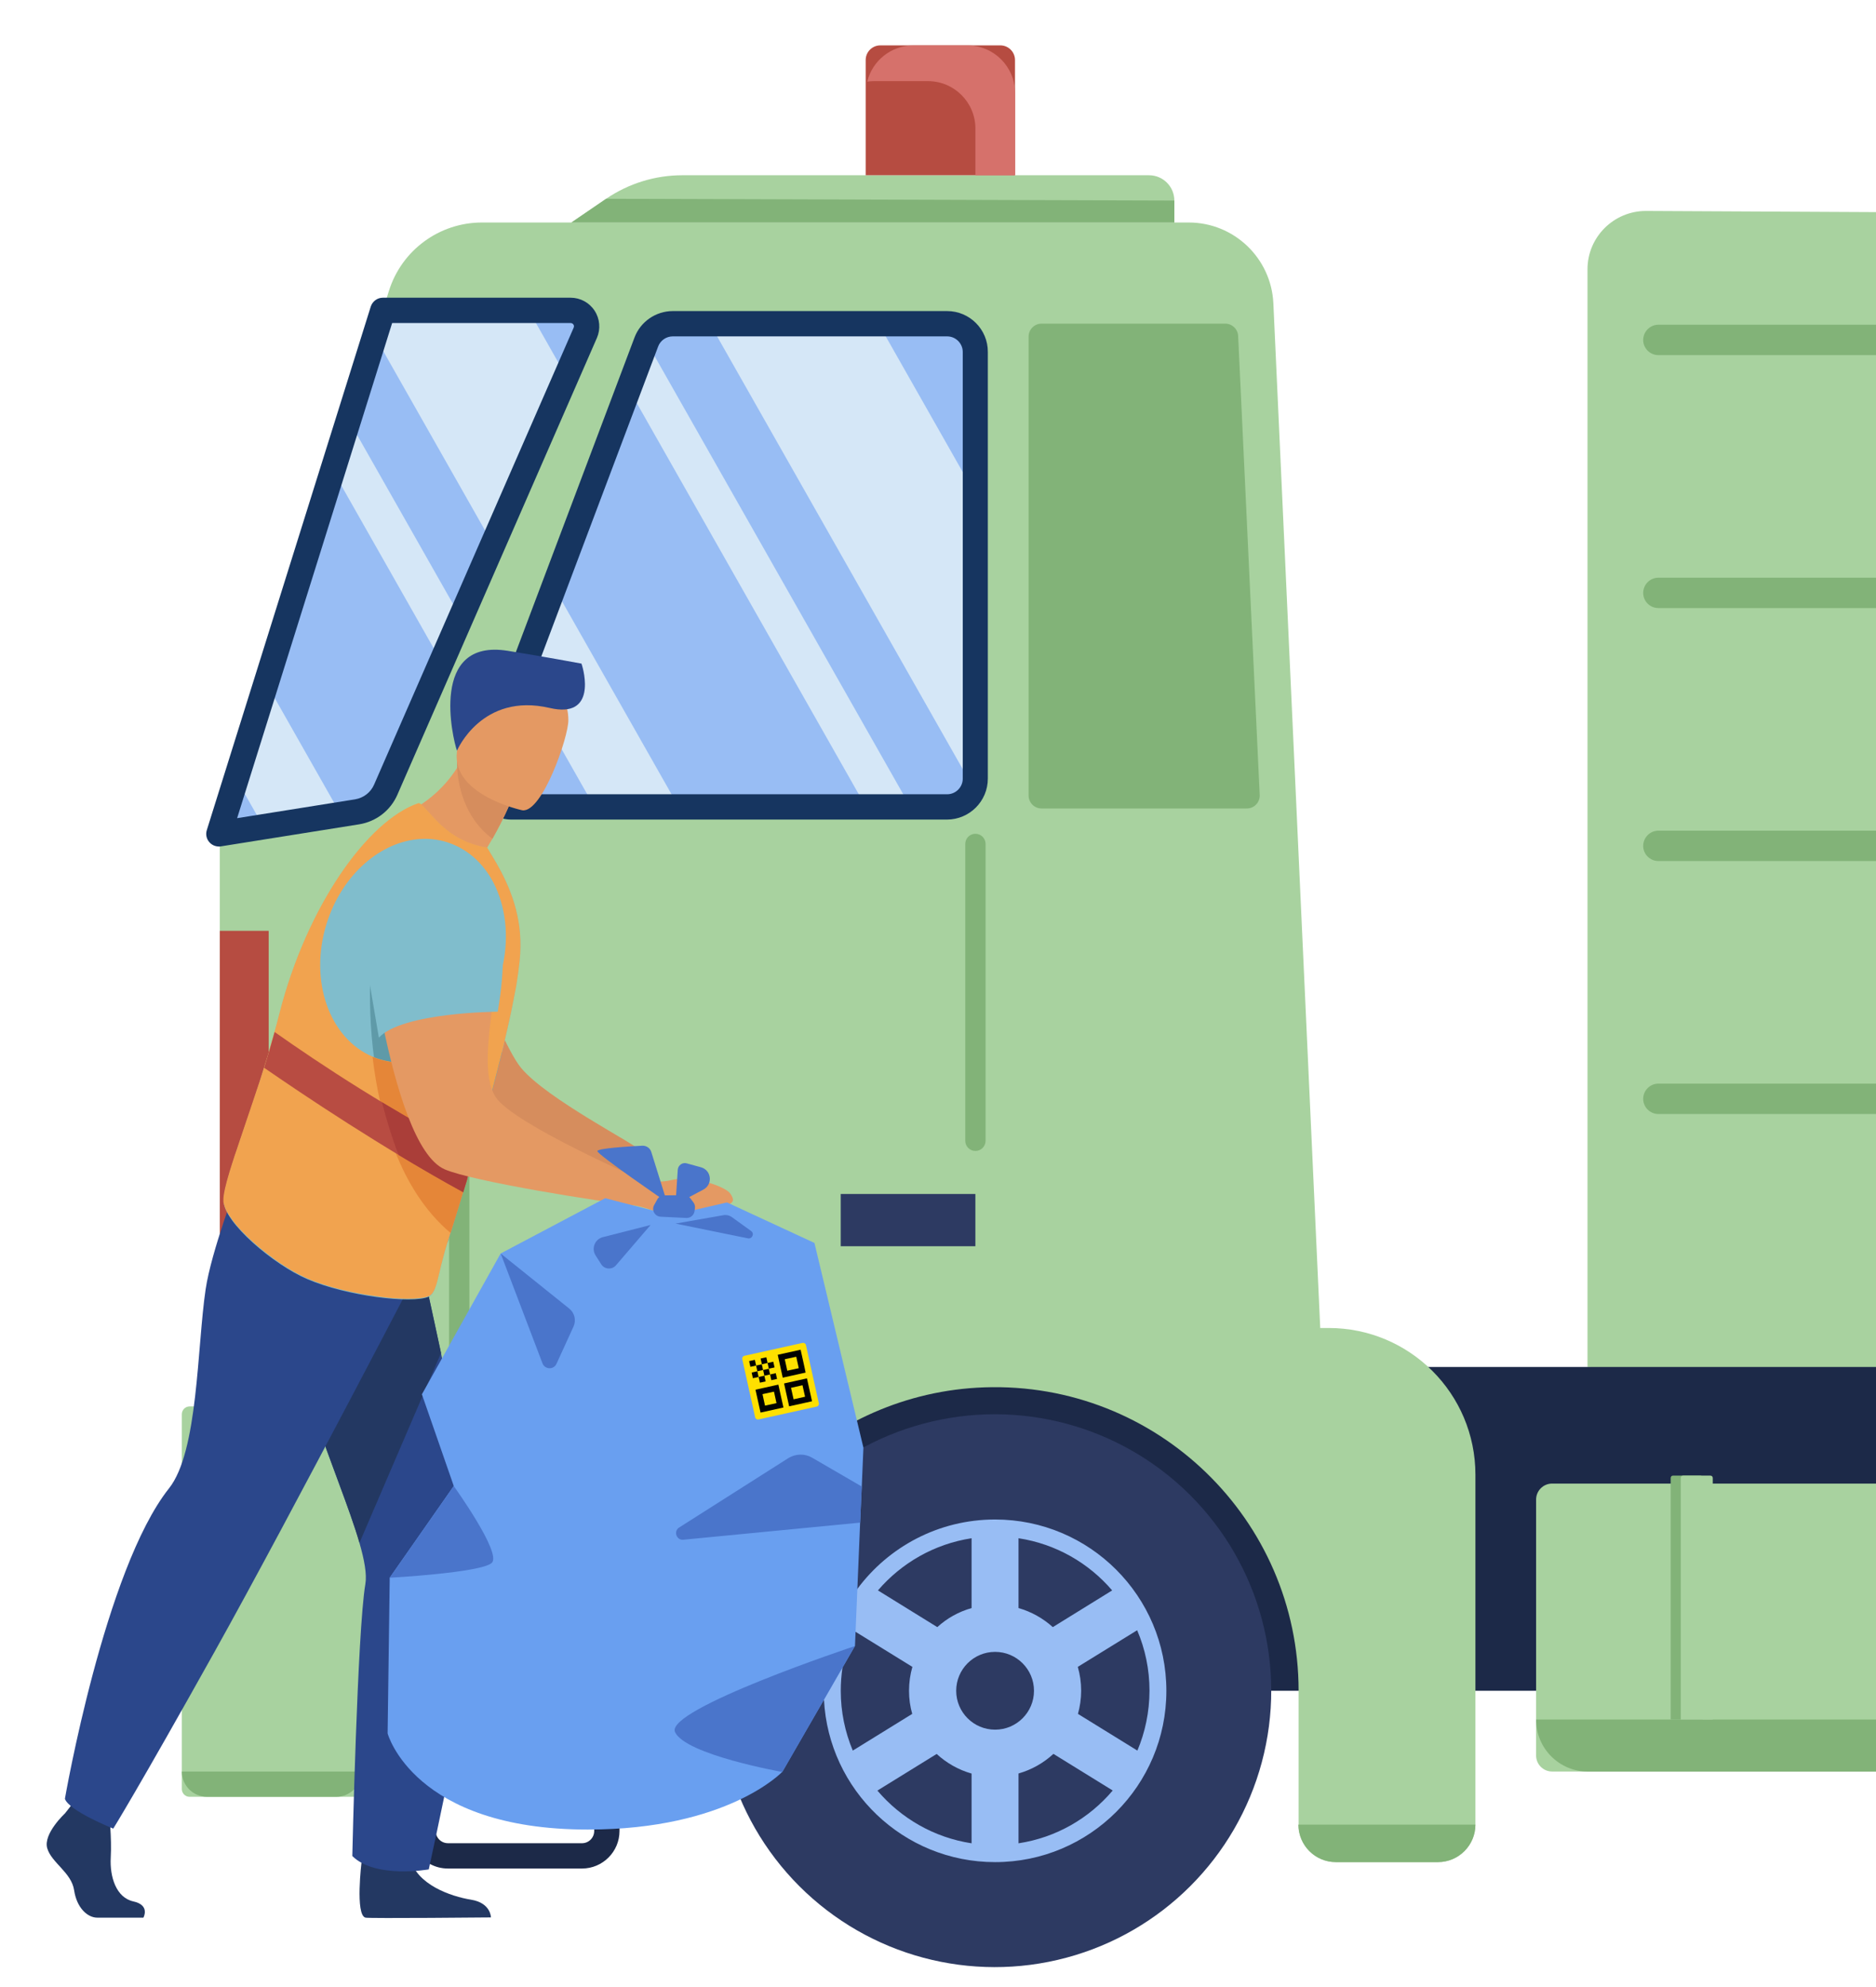<?xml version="1.0" encoding="utf-8"?>
<!-- Generator: Adobe Illustrator 23.0.0, SVG Export Plug-In . SVG Version: 6.00 Build 0)  -->
<svg version="1.1" id="Слой_1" xmlns="http://www.w3.org/2000/svg" xmlns:xlink="http://www.w3.org/1999/xlink" x="0px" y="0px"
	 viewBox="0 0 2402 2543.9" style="enable-background:new 0 0 2402 2543.9;" xml:space="preserve">
<style type="text/css">
	.st0{fill:#1C2948;}
	.st1{fill:#A8D29F;}
	.st2{fill:#2D3A62;}
	.st3{fill:#98BDF4;}
	.st4{fill:#82B378;}
	.st5{clip-path:url(#SVGID_2_);}
	.st6{fill:#D5E7F7;}
	.st7{fill:#163560;}
	.st8{clip-path:url(#SVGID_4_);}
	.st9{fill:#B64C41;}
	.st10{fill:#D6716B;}
	.st11{fill:#F1A34F;}
	.st12{fill:#D68D5D;}
	.st13{fill:#233862;}
	.st14{fill:#2B478B;}
	.st15{fill:#E49963;}
	.st16{fill:#80BDCC;}
	.st17{fill:#5F9AA8;}
	.st18{fill:#E58638;}
	.st19{fill:#B84C42;}
	.st20{fill:#AA3E39;}
	.st21{fill:#699FF0;}
	.st22{fill:#4A75CB;}
	.st23{fill:#FFE000;}
</style>
<g>
	<g>
		<path class="st0" d="M525.4,2171.2v173.3c0,18.2,10.2,34.1,25.2,42.2c6.8,3.7,14.6,5.8,22.9,5.8h171.7c26.5,0,48-21.6,48-48
			v-173.3H525.4z M760.8,2344.5c0,8.6-7,15.6-15.6,15.6H573.5c-6.9,0-12.8-4.5-14.9-10.8c-0.5-1.5-0.8-3.2-0.8-4.9v-140.9h203
			V2344.5z"/>
		<path class="st1" d="M2107.9,270.1l294.2,1.5v1499.5l-369.5-20.8V345C2032.5,303.5,2066.3,269.9,2107.9,270.1z"/>
		<rect x="701.4" y="1750.3" class="st0" width="1700.6" height="414.6"/>
		<g>
			
				<ellipse transform="matrix(0.707 -0.707 0.707 0.707 -1157.65 1535.004)" class="st2" cx="1274.1" cy="2164.9" rx="354" ry="354"/>
			<path class="st3" d="M1274.1,1945.6c-72.3,0-136.4,35-176.4,88.9c-18.5,24.9-31.8,53.9-38.3,85.3c-3.1,14.6-4.7,29.7-4.7,45.1
				c0,3.8,0.1,7.5,0.3,11.3v0c5.9,115.9,101.7,208.1,219.1,208.1c121.1,0,219.3-98.2,219.3-219.3
				C1493.4,2043.8,1395.2,1945.6,1274.1,1945.6z M1304.1,1969.6c47.8,7.3,89.9,31.7,119.9,66.8l-76,47
				c-12.4-11.2-27.4-19.7-43.9-24.4V1969.6z M1244,1969.6v89.4c-16.6,4.7-31.5,13.1-43.9,24.4l-76-47
				C1154.2,2001.3,1196.3,1976.9,1244,1969.6z M1091.9,2241.5c-9.9-23.6-15.4-49.4-15.4-76.6c0-10.1,0.8-20.1,2.2-29.8
				c0,0,0-0.1,0-0.1v0c1.2-8.1,3-16,5.1-23.7c2.3-8.2,5.1-16.2,8.4-23.9l3.1,1.9l72.9,45c-2.8,9.7-4.3,20-4.3,30.6
				c0,10.3,1.4,20.2,4.1,29.6L1091.9,2241.5z M1244,2360.2c-48.1-7.3-90.5-32.1-120.6-67.5l75.9-46.9c12.6,11.6,27.8,20.3,44.7,25.1
				V2360.2z M1224.3,2164.9c0-27.5,22.3-49.8,49.8-49.8c27.5,0,49.8,22.3,49.8,49.8c0,27.5-22.3,49.8-49.8,49.8
				C1246.6,2214.7,1224.3,2192.4,1224.3,2164.9z M1304.1,2360.2v-89.4c16.9-4.8,32.1-13.5,44.7-25.1l75.9,46.9
				C1394.6,2328.2,1352.3,2352.9,1304.1,2360.2z M1456.3,2241.5l-76.1-47c2.6-9.4,4.1-19.3,4.1-29.6c0-10.6-1.5-20.9-4.3-30.6
				l76-46.9c10.2,23.8,15.8,50,15.8,77.5C1471.7,2192.1,1466.2,2218,1456.3,2241.5z"/>
		</g>
		<path class="st1" d="M617.1,284.9H1522c58,0,105.7,45.6,108.4,103.5l60,1312h10.8c103.8,0,187.9,84.1,187.9,187.9v448
			c0,26.5-21.5,48-48,48h-130.4c-26.5,0-48-21.5-48-48l0-171.4c0-219.2-181.5-396.1-402.4-388.5c-200.1,6.9-363.5,166.8-374.4,366.7
			c-1.3,24.4-0.4,48.3,2.6,71.6H281.4V1064.5L498,372.4C514.3,320.3,562.6,284.9,617.1,284.9z"/>
		<path class="st4" d="M990.7,1810.9c-103.7,83.1-170.1,210.8-170.1,354c0,4.4,0.1,8.9,0.2,13.3H498.7v-367.3H990.7z"/>
		<path class="st3" d="M490.2,397.4h240.4c14.8,0,24.7,15.1,18.8,28.7l-255.5,585c-6.6,15.1-20.4,25.8-36.7,28.4l-176.9,28.2
			L490.2,397.4z"/>
		<path class="st3" d="M655.5,1033.1h557.2c20,0,36.2-16.2,36.2-36.2V450.6c0-20-16.2-36.2-36.2-36.2H861.4
			c-15.1,0-28.5,9.3-33.9,23.4L621.6,984.2C612.7,1007.9,630.2,1033.1,655.5,1033.1z"/>
		<path class="st4" d="M1596.4,1035.2h-262.8c-9.1,0-16.6-7.4-16.6-16.6V431c0-9.1,7.4-16.6,16.6-16.6h235.2c8.8,0,16.1,7,16.5,15.8
			l27.6,587.6C1613.4,1027.3,1605.9,1035.2,1596.4,1035.2z"/>
		<g>
			<defs>
				<path id="SVGID_1_" d="M655.5,1033.1h557.2c20,0,36.2-16.2,36.2-36.2V450.6c0-20-16.2-36.2-36.2-36.2H861.4
					c-15.1,0-28.5,9.3-33.9,23.4L621.6,984.2C612.7,1007.9,630.2,1033.1,655.5,1033.1z"/>
			</defs>
			<clipPath id="SVGID_2_">
				<use xlink:href="#SVGID_1_"  style="overflow:visible;"/>
			</clipPath>
			<g class="st5">
				<polygon class="st6" points="1615.2,1658.8 1831.1,1658.8 880.2,-16.6 664.3,-16.6 				"/>
				<polygon class="st6" points="1481.2,1689.4 1538.1,1689.4 587.3,14 530.3,14 				"/>
				<polygon class="st6" points="1098.8,1628.2 1206.7,1628.2 255.9,-47.1 147.9,-47.1 				"/>
			</g>
		</g>
		<path class="st7" d="M1212.7,398.3H861.4c-21.7,0-41.4,13.6-49,33.9L660.5,835l-10.8,28.7l-18.7,49.6l-18.9,50.1l-5.3,14l-0.5,1.2
			c-3.5,9.2-4.2,19.1-2.4,28.6v0c1.4,7,4.1,13.7,8.3,19.7c7.6,11,19,18.5,31.7,21.3c3.7,0.8,7.5,1.2,11.3,1.2h557.2
			c28.9,0,52.4-23.5,52.4-52.4V450.7C1265,421.8,1241.5,398.3,1212.7,398.3z M1232.7,997c0,11-9,20-20,20H655.5
			c-6.7,0-12.7-3.1-16.4-8.6c-3.8-5.5-4.6-12.2-2.3-18.4l32.7-86.8l12.4-33l11.2-29.7l149.6-396.9c2.9-7.7,10.4-12.9,18.7-12.9
			h351.3c11,0,20,9,20,20V997z"/>
		<g>
			<defs>
				<path id="SVGID_3_" d="M490.2,397.4h240.4c14.8,0,24.7,15.1,18.8,28.7l-255.5,585c-6.6,15.1-20.4,25.8-36.7,28.4l-176.9,28.2
					L490.2,397.4z"/>
			</defs>
			<clipPath id="SVGID_4_">
				<use xlink:href="#SVGID_3_"  style="overflow:visible;"/>
			</clipPath>
			<g class="st8">
				<polygon class="st6" points="1108,1537.2 1323.9,1537.2 373,-138.2 157.1,-138.2 				"/>
				<polygon class="st6" points="974,1567.8 1030.9,1567.8 80.1,-107.6 23.1,-107.6 				"/>
				<polygon class="st6" points="591.6,1506.6 699.5,1506.6 -251.3,-168.8 -359.3,-168.8 				"/>
			</g>
		</g>
		<path class="st7" d="M761.3,397.8c-6.8-10.4-18.3-16.6-30.7-16.6H490.2c-7.1,0-13.3,4.6-15.5,11.4l-209.9,670.3
			c-1.7,5.3-0.5,11.2,3.2,15.4c3.1,3.6,7.6,5.6,12.3,5.6c0.4,0,0.7,0,1.1,0c0.5,0,1-0.1,1.5-0.2l176.9-28.2
			c21.8-3.5,40.2-17.7,49-37.9l255.5-585C769.2,421.2,768.1,408.2,761.3,397.8z M454.6,1023.5l-151,24.1l198.5-634h228.5
			c1.9,0,3,1.1,3.6,1.9c0.6,0.9,1.1,2.3,0.3,4.1l-255.5,585C474.6,1014.7,465.5,1021.7,454.6,1023.5z"/>
		
			<rect x="281.4" y="1191.9" transform="matrix(-1 -4.490687e-11 4.490687e-11 -1 625.439 2850.157)" class="st9" width="62.6" height="466.4"/>
		<path class="st1" d="M242.8,2300.7h210c5.5,0,10-4.5,10-10v-479.9c0-5.5-4.5-10-10-10h-210c-5.5,0-10,4.5-10,10v479.9
			C232.8,2296.2,237.3,2300.7,242.8,2300.7z"/>
		<path class="st4" d="M462.8,2268.3c0,17.9-14.5,32.4-32.4,32.4H265.2c-17.9,0-32.4-14.5-32.4-32.4H462.8z"/>
		<path class="st4" d="M588,1777.1L588,1777.1c7.2,0,13-5.8,13-13v-704c0-7.2-5.8-13-13-13l0,0c-7.2,0-13,5.8-13,13v704
			C575.1,1771.3,580.9,1777.1,588,1777.1z"/>
		<path class="st4" d="M1248.9,1473.7L1248.9,1473.7c7.2,0,13-5.8,13-13v-380.1c0-7.2-5.8-13-13-13l0,0c-7.2,0-13,5.8-13,13v380.1
			C1235.9,1467.9,1241.7,1473.7,1248.9,1473.7z"/>
		
			<rect x="1076.5" y="1528.7" transform="matrix(-1 -4.489665e-11 4.489665e-11 -1 2325.351 3124.405)" class="st2" width="172.4" height="66.9"/>
		<path class="st1" d="M731.6,284.9h772v-28.1c0-17.9-14.5-32.4-32.4-32.4H873.6c-34.8,0-68.7,10.5-97.5,30.1L731.6,284.9z"/>
		<polygon class="st4" points="776.1,254.5 1503.6,256.8 1503.6,284.9 731.6,284.9 		"/>
		<path class="st9" d="M1108.5,224.4h191.1V76.9c0-10.4-8.4-18.8-18.8-18.8h-153.6c-10.4,0-18.8,8.4-18.8,18.8V224.4z"/>
		<path class="st10" d="M1248.9,164.6c0-33.5-27.2-60.7-60.7-60.7h-69.6c-2.8,0-5.5,0.3-8.2,0.6c6.5-26.6,30.4-46.3,58.9-46.3h69.6
			c33.5,0,60.7,27.2,60.7,60.7v105.5h-50.7V164.6z"/>
		<path class="st4" d="M2123.4,1387.5H2402v38.9h-278.6c-5.4,0-10.2-2.2-13.8-5.7c-3.5-3.5-5.7-8.4-5.7-13.8
			C2104,1396.2,2112.7,1387.5,2123.4,1387.5z"/>
		<path class="st4" d="M2123.4,1063.6H2402v38.9h-278.6c-5.4,0-10.2-2.2-13.8-5.7c-3.5-3.5-5.7-8.4-5.7-13.7
			C2104,1072.3,2112.7,1063.6,2123.4,1063.6z"/>
		<path class="st4" d="M2123.4,739.7H2402v38.9h-278.6c-5.4,0-10.2-2.2-13.8-5.7c-3.5-3.5-5.7-8.4-5.7-13.8
			C2104,748.4,2112.7,739.7,2123.4,739.7z"/>
		<path class="st4" d="M2123.4,415.8H2402v38.9h-278.6c-5.4,0-10.2-2.2-13.8-5.7c-3.5-3.5-5.7-8.4-5.7-13.7
			C2104,424.5,2112.7,415.8,2123.4,415.8z"/>
		<path class="st11" d="M463.3,1297.7h58.3c3.9,0,7-3.1,7-7v-91.8c0-3.9-3.1-7-7-7h-58.3c-3.9,0-7,3.1-7,7v91.8
			C456.3,1294.5,459.5,1297.7,463.3,1297.7z"/>
		<path class="st1" d="M2402,1899.6v368.7h-414.7c-11.3,0-20.5-9.2-20.5-20.5v-327.7c0-11.3,9.2-20.5,20.5-20.5H2402z"/>
		<path class="st4" d="M2402,2201.7v66.7h-368.8c-36.7,0-66.4-29.7-66.4-66.4v-0.3H2402z"/>
		<path class="st4" d="M2139.1,2201.7h41v-309.3c0-1.7-1.3-3-3-3h-35c-1.7,0-3,1.3-3,3V2201.7z"/>
		<path class="st1" d="M2152,2201.7h41v-309.3c0-1.7-1.3-3-3-3h-35c-1.7,0-3,1.3-3,3V2201.7z"/>
		<path class="st4" d="M1710.3,2384.3h130.8c26.5,0,48-21.5,48-48l0,0h-226.7l0,0C1662.4,2362.8,1683.8,2384.3,1710.3,2384.3z"/>
	</g>
	<path class="st12" d="M562.3,1117.3c0,0,71.9,210.2,104.9,250.1c33,39.9,148.9,98.8,149.9,104.1c2.4,12.5-7.2,32.1-18,32.1
		c-38.5,0.2-116.6-29.1-152.8-63.7c-38.3-36.7-98.9-246.3-98.9-246.3L562.3,1117.3z"/>
	<path class="st13" d="M463,2383.5c0,0-8.5,68.8,5,71.9c5.2,1.2,160.6-0.3,160.6-0.3s0-18.6-25.5-22.7c-25.5-4.1-70.2-19.3-77.8-53
		C517.9,2345.7,463,2383.5,463,2383.5z"/>
	<path class="st14" d="M616.8,2025.3c0,58.6-67.8,368.3-67.8,368.3s-68.3,12.3-97.9-17.1c0,0,6.4-287.2,16.7-348.3
		c2.1-12.4-1.2-30.6-7.6-52.8c-25.3-87.4-99-235.7-82.1-323.6c21.2-110.2,170.9,8.5,170.9,8.5s6.5,29.6,15.6,72.1
		C584.7,1826.7,616.8,1984.8,616.8,2025.3z"/>
	<path class="st13" d="M564.7,1732.4l-104.4,243c-25.3-87.4-99-235.7-82.1-323.6c21.2-110.2,170.9,8.5,170.9,8.5
		S555.6,1689.8,564.7,1732.4z"/>
	<path class="st13" d="M83.2,2321.9c0,0-28.2,26.1-22.7,44.7c5.5,18.6,31,31,34.4,53.7c3.4,22.7,17.2,35.1,29.6,35.1
		c12.4,0,59.1,0,59.1,0s9.1-16-12.9-20.8c-22-4.8-30.3-31.5-28.9-56.3s-2.1-57.8-2.1-57.8l-46.8-11L83.2,2321.9z"/>
	<path class="st14" d="M551.8,1594.3c0,0-177.6,342.4-276.7,520c-99.1,177.5-130.1,227.1-130.1,227.1s-56.8-22.7-61.9-38.2
		c0,0,50.9-293.7,133.3-397.5c37.5-47.2,35.8-180.4,46.9-254.9c7.3-49,40.7-135.7,40.7-135.7L551.8,1594.3z"/>
	<path class="st15" d="M622,1088.3c18.4,22.2,25.2,44.7,25.2,44.7c-61.6-4.3-138.1-88.2-138.1-88.2s44.7-12.4,76.2-61.7
		c1.6-2.5,3.1-5.1,4.6-7.7c4.8-8.5,9.2-17.9,12.9-28.5l18.3,32l30.4,53.3c0,0-6.4,15.8-21,41.7
		C627.9,1078.4,625.1,1083.2,622,1088.3z"/>
	<path class="st16" d="M665.9,1221.8c-1.9,29.9-10.9,75.3-23.2,125.6c-4.8,19.5-10,39.7-15.5,60.1c-8.9,33.1-18.2,66.3-27.8,97.6
		l-0.4,1.1c-0.7,3.2-1.8,6.6-2.7,9.7c-8.3,27.6-16.3,53.2-23.2,75c-13.3,41.5-13.4,64.7-24,69.4c-21.3,9.4-105.3-0.7-155.7-22.5
		c-42.5-18.1-107.3-72.7-107-100.2c0.4-31.9,43.1-127.8,71.5-239.7c35-136.8,112.5-246,177.2-268.5c4.8-1.6,10,8.6,28.7,26.6
		c17.3,16.6,39.1,27,59.8,29.2l12.3,20.5C652.6,1135,669,1173,665.9,1221.8z"/>
	<path class="st17" d="M642.8,1347.4c-4.8,19.5-10,39.7-15.5,60.1c-8.9,33.1-18.2,66.3-27.8,97.6l-0.4,1.1c-0.7,3.2-1.8,6.6-2.7,9.7
		c-8.3,27.6-16.3,53.2-23.2,75c-134.5-170.8-93.7-400.4-93.7-400.4L642.8,1347.4z"/>
	<path class="st12" d="M651.5,1032.2c0,0-6.4,15.8-21,41.7c-37.7-27.8-44.2-72.4-45.2-90.7c-0.3-5.2-0.1-8.3-0.1-8.3
		s1.8,0.2,4.8,0.5c6.4,0.7,18.4,2.1,31.2,3.5L651.5,1032.2z"/>
	<path class="st15" d="M668.7,1037.5c0,0-96.4-20.5-82.7-80.4c13.7-59.9,10.5-102.8,72.6-92.3c62.2,10.6,68.9,36.1,69.1,57.2
		C728.1,943.2,694.2,1041.3,668.7,1037.5z"/>
	<path class="st14" d="M585.1,961.2c0,0,31.6-75,118.8-54.7c59.8,13.9,44.1-46.8,40.6-56.8c0,0-46.4-8.7-94.5-16.4
		C549.2,817.2,579.7,946.1,585.1,961.2z"/>
	<path class="st11" d="M558.8,1350.2l16.3,23V1341C569.8,1344.5,564.4,1347.6,558.8,1350.2z M558.8,1350.2l16.3,23V1341
		C569.8,1344.5,564.4,1347.6,558.8,1350.2z M635.9,1105.6l-12.1-20.3l-0.2-0.3c-0.6-0.1-1.2-0.1-1.8-0.2c-0.1,0-0.2,0-0.3-0.1
		c-0.6-0.1-1.2-0.2-1.8-0.3c-0.1,0-0.2,0-0.3-0.1c-0.5-0.1-1.1-0.2-1.6-0.3c-0.6-0.1-1.2-0.2-1.9-0.4c-0.3-0.1-0.6-0.1-0.9-0.2
		c-0.4-0.1-0.8-0.2-1.2-0.3c-0.2-0.1-0.5-0.1-0.7-0.2c-0.6-0.1-1.1-0.3-1.7-0.4c-0.2-0.1-0.4-0.1-0.7-0.2c-0.1,0-0.2-0.1-0.3-0.1
		c-0.6-0.2-1.1-0.3-1.7-0.5c-0.7-0.2-1.4-0.4-2.1-0.6c-0.1,0-0.2,0-0.2-0.1c0,0-0.1,0-0.1,0c-0.1,0-0.2-0.1-0.4-0.1
		c-0.3-0.1-0.5-0.2-0.8-0.3c-0.5-0.2-1-0.3-1.4-0.5c-0.5-0.2-0.9-0.3-1.4-0.5c-0.5-0.2-0.9-0.3-1.4-0.5c-0.4-0.2-0.8-0.3-1.2-0.5
		c-0.1,0-0.1-0.1-0.2-0.1c-0.2-0.1-0.4-0.2-0.6-0.2c0,0,0,0,0,0c-0.4-0.2-0.9-0.4-1.3-0.5c-0.5-0.2-1.1-0.5-1.6-0.7
		c-0.5-0.2-1.1-0.5-1.6-0.7c-2.5-1.2-5-2.4-7.4-3.8c-0.6-0.3-1.2-0.7-1.8-1c-0.6-0.3-1.2-0.7-1.8-1.1c-0.6-0.4-1.2-0.7-1.8-1.1
		c-0.6-0.4-1.2-0.8-1.8-1.2c-0.5-0.4-1-0.7-1.6-1.1c-0.6-0.4-1.2-0.8-1.8-1.2c-0.4-0.3-0.9-0.6-1.3-1c-0.5-0.3-1-0.7-1.4-1.1
		c-1-0.8-2-1.5-2.9-2.3c-0.5-0.4-0.9-0.8-1.4-1.2c-0.5-0.4-0.9-0.8-1.4-1.2c-0.3-0.3-0.6-0.5-0.9-0.8c-0.5-0.4-0.9-0.8-1.4-1.2
		c-0.6-0.6-1.3-1.2-1.9-1.7c-1.8-1.7-3.4-3.3-4.9-4.9c-0.8-0.8-1.5-1.5-2.2-2.3c-1.1-1.2-2.2-2.3-3.2-3.4c-0.5-0.5-1-1.1-1.5-1.6
		c-2.4-2.5-4.4-4.8-6.1-6.7c-0.3-0.4-0.6-0.7-0.9-1c-1-1-1.8-2-2.6-2.8c-0.2-0.2-0.3-0.3-0.5-0.5c-0.1-0.2-0.3-0.3-0.5-0.5
		c-0.1-0.1-0.3-0.3-0.4-0.4c-0.2-0.2-0.3-0.3-0.5-0.4c-0.2-0.1-0.3-0.3-0.4-0.4s-0.3-0.2-0.4-0.3c-0.3-0.2-0.5-0.4-0.8-0.6
		c-0.1-0.1-0.3-0.2-0.4-0.3c-0.1-0.1-0.3-0.2-0.4-0.2c-0.1-0.1-0.3-0.1-0.4-0.2c-0.1-0.1-0.2-0.1-0.3-0.2c0,0-0.1,0-0.1,0
		c-0.1,0-0.2-0.1-0.2-0.1c0,0,0,0,0,0c-0.1,0-0.2-0.1-0.2-0.1c-0.1,0-0.2,0-0.3-0.1c-0.1,0-0.1,0-0.2,0c-0.1,0-0.2,0-0.3,0
		c-0.3,0-0.7,0.1-1,0.2c-64.7,22.5-142.2,131.8-177.2,268.5c-1,4-2,8-3.1,11.9c-0.1,0.4-0.2,0.8-0.3,1.2c-0.4,1.3-0.7,2.7-1.1,4
		c-0.6,2.2-1.2,4.3-1.8,6.5c-0.7,2.5-1.4,4.9-2,7.4c-0.2,0.8-0.4,1.5-0.7,2.3c-0.2,0.7-0.4,1.3-0.6,2c0,0.1-0.1,0.3-0.1,0.4
		c0,0.1-0.1,0.3-0.1,0.4c-0.2,0.7-0.4,1.4-0.6,2.1c-0.5,1.9-1.1,3.7-1.6,5.6c-0.3,1-0.6,2.1-0.9,3.1c-0.3,1.2-0.7,2.3-1,3.5
		c-0.1,0.3-0.2,0.5-0.2,0.8c-0.1,0.5-0.3,1-0.4,1.4c-0.3,0.9-0.5,1.8-0.8,2.6c-0.1,0.3-0.2,0.6-0.3,0.9c-0.1,0.4-0.2,0.7-0.3,1.1
		c0,0.2-0.1,0.3-0.2,0.5c-0.1,0.2-0.1,0.4-0.2,0.5c-0.1,0.5-0.3,1-0.4,1.4c-1,3.3-2,6.5-3,9.7v0c-0.6,2-1.3,4.1-1.9,6.1
		c-0.5,1.6-1,3.2-1.5,4.8c-0.5,1.6-1,3.2-1.5,4.7c-0.5,1.5-0.9,2.9-1.4,4.4c-0.3,0.8-0.5,1.6-0.8,2.3c-0.4,1.2-0.8,2.4-1.2,3.6
		c-0.4,1.2-0.8,2.3-1.2,3.5c-0.5,1.5-1,3-1.5,4.5c-0.1,0.3-0.2,0.6-0.3,0.9c-1.2,3.8-2.5,7.5-3.7,11.1c-0.6,1.9-1.3,3.7-1.9,5.6
		c0,0,0,0.1,0,0.1c-1,2.9-1.9,5.7-2.9,8.5c-0.5,1.4-1,2.8-1.4,4.2c-0.7,2-1.3,4-2,5.9c-0.7,2.1-1.4,4.2-2.1,6.3
		c-1.1,3.3-2.3,6.6-3.3,9.8c-0.4,1.3-0.9,2.5-1.3,3.8c-1.3,3.8-2.5,7.5-3.7,11.1c-0.2,0.7-0.5,1.4-0.7,2.1c-0.6,1.7-1.1,3.3-1.7,5
		c-0.4,1.1-0.7,2.2-1.1,3.2c0,0.1,0,0.1-0.1,0.2c-0.3,0.8-0.5,1.6-0.8,2.4c-1.9,5.9-3.7,11.5-5.3,16.7c-0.3,1-0.6,2-0.9,2.9
		c-0.1,0.5-0.3,1-0.4,1.4c-0.3,1-0.6,1.9-0.8,2.8c-0.2,0.5-0.3,1.1-0.5,1.6c-0.8,2.8-1.5,5.4-2.2,7.9c-0.1,0.5-0.2,0.9-0.3,1.4
		c-0.1,0.5-0.2,1-0.4,1.4c-0.1,0.6-0.3,1.1-0.4,1.7c-0.1,0.4-0.2,0.8-0.3,1.2c-0.1,0.4-0.2,0.8-0.3,1.1c-0.2,0.9-0.4,1.9-0.6,2.8
		c-0.1,0.5-0.2,1.1-0.3,1.6c-0.1,0.3-0.1,0.7-0.2,1c-0.1,0.5-0.2,1-0.3,1.5c-0.1,0.5-0.2,1-0.2,1.4c-0.1,0.4-0.1,0.9-0.2,1.3
		c-0.1,0.4-0.1,0.8-0.2,1.2c0,0.4-0.1,0.8-0.1,1.1c0,0.3-0.1,0.6-0.1,0.8c0,0.6-0.1,1.1-0.1,1.6c0,0.3,0,0.5,0,0.8
		c0,0.3,0,0.5,0,0.8v0.2c0,0.3,0,0.5,0,0.8c0,0.2,0,0.4,0,0.6c0,0.2,0,0.3,0,0.5c0,0.3,0.1,0.5,0.1,0.8c0,0.2,0,0.3,0.1,0.5
		c0,0.3,0.1,0.6,0.2,0.9c0,0.2,0.1,0.5,0.2,0.7c0,0.2,0.1,0.5,0.2,0.7c0.1,0.2,0.1,0.5,0.2,0.7c0.1,0.2,0.1,0.5,0.2,0.7
		c0.1,0.5,0.3,1,0.5,1.5c0.1,0.3,0.2,0.5,0.3,0.8c0.2,0.5,0.4,1.1,0.6,1.6c0.2,0.5,0.4,1,0.7,1.5c0.3,0.7,0.7,1.4,1,2.1
		c0.2,0.4,0.4,0.8,0.6,1.1c0.1,0.2,0.3,0.5,0.4,0.7c0.3,0.6,0.7,1.1,1,1.7c0.2,0.3,0.3,0.5,0.5,0.8c0,0,0,0,0,0
		c0.3,0.4,0.5,0.8,0.8,1.2c0,0,0.1,0.1,0.1,0.1c0.2,0.2,0.3,0.5,0.5,0.7c0,0,0,0.1,0.1,0.1c1,1.5,2.1,3.1,3.3,4.7
		c0.2,0.3,0.4,0.6,0.6,0.9c0.3,0.4,0.5,0.7,0.8,1.1c0.3,0.4,0.6,0.7,0.9,1.1c0.6,0.7,1.2,1.5,1.8,2.2c0.2,0.3,0.5,0.6,0.7,0.9
		c0.3,0.4,0.7,0.8,1,1.2c0.3,0.3,0.5,0.6,0.8,0.9c0.3,0.3,0.5,0.6,0.8,0.9c0.4,0.4,0.8,0.9,1.2,1.3c0.4,0.5,0.8,0.9,1.2,1.4
		c0.4,0.4,0.8,0.9,1.3,1.3c0.1,0.1,0.1,0.2,0.2,0.2c0.5,0.5,0.9,1,1.4,1.5c1.6,1.7,3.3,3.4,5,5.1c0.6,0.5,1.1,1.1,1.7,1.6
		c0,0,0.1,0.1,0.1,0.1c0.6,0.6,1.2,1.2,1.8,1.7c0,0,0,0,0.1,0.1c0.6,0.6,1.2,1.2,1.9,1.8c0,0,0,0,0.1,0.1c0.5,0.5,1,0.9,1.5,1.4
		c0.1,0.1,0.2,0.2,0.3,0.3c1,0.9,2.1,1.9,3.2,2.8c0.7,0.6,1.4,1.2,2,1.8c1.8,1.5,3.6,3.1,5.4,4.5c0.6,0.5,1.2,1,1.8,1.5
		c0.9,0.7,1.7,1.4,2.6,2.1c0.6,0.5,1.2,0.9,1.8,1.4c1.4,1.1,2.9,2.3,4.4,3.4c0.8,0.6,1.7,1.3,2.5,1.9c0.8,0.6,1.7,1.3,2.5,1.9
		c0.8,0.6,1.7,1.2,2.5,1.8c0.8,0.6,1.7,1.2,2.5,1.8c0.7,0.5,1.4,1,2.1,1.5c0.5,0.3,0.9,0.6,1.4,0.9c0.4,0.3,0.9,0.6,1.3,0.9
		c0.7,0.5,1.4,0.9,2.1,1.4c0.5,0.3,1,0.6,1.5,1c0.6,0.4,1.2,0.8,1.9,1.2c0.8,0.5,1.5,1,2.3,1.4c0.7,0.4,1.4,0.9,2.1,1.3
		c0.7,0.4,1.4,0.8,2.1,1.3c0.8,0.5,1.6,0.9,2.3,1.4c0.5,0.3,1,0.6,1.4,0.8c1.7,1,3.3,1.9,4.9,2.8c0.1,0,0.1,0.1,0.2,0.1
		c0.1,0.1,0.3,0.2,0.4,0.2c0.5,0.3,1,0.5,1.4,0.8c0.8,0.4,1.6,0.8,2.4,1.2c0.9,0.5,1.8,0.9,2.7,1.3c0.5,0.2,0.9,0.5,1.4,0.7
		c0.5,0.2,1,0.5,1.4,0.7c1.4,0.6,2.8,1.3,4.1,1.8c0.5,0.2,1.1,0.5,1.7,0.7c0.5,0.2,0.9,0.4,1.4,0.6c0.4,0.2,0.8,0.3,1.2,0.5
		c0.4,0.2,0.8,0.3,1.2,0.5c0.6,0.3,1.2,0.5,1.8,0.7s1.2,0.5,1.9,0.7s1.3,0.5,1.9,0.7c0.6,0.2,1.3,0.5,1.9,0.7
		c1.1,0.4,2.2,0.8,3.3,1.2c1.1,0.4,2.2,0.8,3.4,1.1c0,0,0.1,0,0.1,0c0.1,0,0.1,0,0.2,0.1c0.4,0.1,0.8,0.3,1.3,0.4
		c0.5,0.1,1,0.3,1.5,0.5c1.5,0.5,3,0.9,4.5,1.4c0.2,0.1,0.4,0.1,0.6,0.2c0.1,0,0.1,0,0.2,0.1c1,0.3,2,0.6,3.1,0.9
		c0.7,0.2,1.3,0.4,2,0.6c0.7,0.2,1.3,0.4,2,0.5c1.5,0.4,3,0.8,4.5,1.2c1.4,0.4,2.8,0.7,4.3,1.1c0.1,0,0.1,0,0.2,0c1,0.3,2,0.5,3,0.7
		c0.7,0.2,1.4,0.3,2,0.5c0.4,0.1,0.8,0.2,1.2,0.3c0.4,0.1,0.9,0.2,1.3,0.3c0.4,0.1,0.9,0.2,1.3,0.3c1.3,0.3,2.6,0.6,3.9,0.8
		c0.7,0.2,1.4,0.3,2.2,0.5c0.7,0.2,1.4,0.3,2.2,0.4c1,0.2,2,0.4,3,0.6c1,0.2,1.9,0.4,2.8,0.6c1.7,0.3,3.3,0.6,5,0.9c0,0,0,0,0,0
		c1.4,0.3,2.9,0.5,4.3,0.7c0.2,0,0.5,0.1,0.7,0.1c1.6,0.3,3.3,0.5,4.9,0.8c1,0.1,2,0.3,3,0.4c0.7,0.1,1.4,0.2,2.1,0.3
		c1.2,0.2,2.4,0.3,3.6,0.5c0.4,0.1,0.9,0.1,1.3,0.2c0.4,0.1,0.9,0.1,1.3,0.2c0.8,0.1,1.6,0.2,2.4,0.3c0.8,0.1,1.5,0.2,2.3,0.3
		c0.6,0.1,1.1,0.1,1.7,0.2c1.3,0.1,2.5,0.3,3.8,0.4c0.7,0.1,1.3,0.1,2,0.2c0.7,0.1,1.3,0.1,2,0.2c0.6,0.1,1.3,0.1,1.9,0.2
		c0.6,0.1,1.3,0.1,1.9,0.1c0.6,0,1.3,0.1,1.9,0.1c0.6,0,1.3,0.1,1.9,0.1c1.2,0.1,2.4,0.1,3.6,0.2c0.2,0,0.4,0,0.5,0
		c1.1,0,2.1,0.1,3.1,0.1c0.1,0,0.1,0,0.2,0h0c1.7,0.1,3.3,0.1,4.9,0.1c12.7,0.1,22.8-1,28.5-3.5c0.3-0.1,0.6-0.3,0.8-0.4
		c0.1-0.1,0.3-0.1,0.4-0.2c0.1-0.1,0.3-0.2,0.4-0.3c0.1-0.1,0.3-0.2,0.4-0.3c0.2-0.1,0.3-0.3,0.5-0.4c0,0,0,0,0,0c0,0,0,0,0,0
		c0.2-0.2,0.4-0.4,0.6-0.6c0.1-0.1,0.3-0.3,0.4-0.4c0.1-0.1,0.3-0.3,0.4-0.4c0.3-0.3,0.5-0.6,0.7-1c0.2-0.4,0.5-0.7,0.7-1.1
		c0.2-0.4,0.5-0.8,0.7-1.2c0.4-0.8,0.8-1.7,1.3-2.7c0.1-0.3,0.2-0.5,0.3-0.8c0.4-1,0.8-2.1,1.2-3.3c0.2-0.7,0.4-1.4,0.7-2.1
		c0.1-0.4,0.2-0.7,0.3-1.1c0.3-1.1,0.6-2.3,1-3.5c0,0,0-0.1,0-0.1c0.2-0.7,0.3-1.3,0.5-2c0-0.2,0.1-0.4,0.1-0.6
		c0.2-0.9,0.5-1.8,0.7-2.8c0,0,0-0.1,0-0.1c0.2-0.8,0.4-1.6,0.6-2.4c0.4-1.7,0.8-3.4,1.3-5.2c0.1-0.5,0.2-0.9,0.3-1.4
		c0.3-1.4,0.7-2.8,1-4.3c0.2-1,0.5-2,0.8-3c0.1-0.5,0.3-1,0.4-1.5c0.1-0.5,0.3-1,0.4-1.6c0.1-0.5,0.3-1.1,0.4-1.6
		c0.4-1.6,0.8-3.2,1.3-4.9s0.9-3.4,1.4-5.2c0.3-1.2,0.7-2.4,1-3.6c0.4-1.2,0.7-2.4,1.1-3.7c0.6-1.9,1.2-3.8,1.8-5.7
		c0.7-2,1.3-4.1,2-6.2c0.9-2.8,1.8-5.7,2.7-8.6c0.1-0.3,0.2-0.7,0.3-1c0.1-0.2,0.1-0.3,0.2-0.5c0.1-0.2,0.1-0.5,0.2-0.7
		c0.2-0.7,0.5-1.5,0.7-2.2c0-0.1,0-0.1,0-0.2c0.2-0.7,0.4-1.4,0.7-2c0,0,0,0,0-0.1c0.3-0.9,0.5-1.8,0.8-2.6c0.3-0.9,0.5-1.8,0.8-2.7
		c0.2-0.5,0.3-1,0.5-1.5c0.2-0.8,0.5-1.5,0.7-2.3c0,0,0,0,0,0c0,0,0,0,0,0c1.2-3.8,2.4-7.6,3.6-11.6c0.3-0.9,0.5-1.8,0.8-2.7
		c2-6.3,3.9-12.8,6-19.5c0.2-0.7,0.5-1.5,0.7-2.2c0.9-2.8,1.7-5.6,2.5-8.4c0.1-0.4,0.3-0.8,0.4-1.2c0.3-0.8,0.5-1.6,0.8-2.4
		c0.2-0.6,0.4-1.3,0.5-1.9c0.1-0.3,0.2-0.7,0.3-1c0.1-0.5,0.3-1.1,0.4-1.6c0-0.1,0.1-0.3,0.1-0.4c0.1-0.3,0.2-0.7,0.2-1
		c0-0.1,0-0.1,0-0.2c0,0,0,0,0,0l0.4-1.1c0.4-1.4,0.8-2.8,1.3-4.2c0.1-0.3,0.2-0.6,0.3-0.9c0,0,0,0,0,0c0.2-0.6,0.4-1.2,0.5-1.8
		c0.5-1.6,1-3.3,1.5-4.9c0.4-1.3,0.8-2.5,1.1-3.8c0.2-0.7,0.4-1.5,0.6-2.2c0.5-1.7,1-3.3,1.5-5c0.3-0.8,0.5-1.7,0.7-2.5
		c0.3-0.9,0.5-1.7,0.8-2.6c1.5-5,2.9-9.9,4.3-15c0.8-2.9,1.7-5.8,2.5-8.8c1.6-5.8,3.3-11.7,4.9-17.6c0,0,0,0,0,0
		c0.9-3.3,1.8-6.5,2.7-9.8c0.3-1,0.5-2,0.8-3c0.6-2.1,1.2-4.3,1.8-6.4c0.6-2.1,1.2-4.3,1.7-6.4c0.3-0.9,0.5-1.8,0.8-2.8
		c1-3.8,2-7.5,3-11.3c4.4-16.5,8.6-32.9,12.5-48.8c1.3-5.2,2.5-10.4,3.7-15.6c1.6-6.9,3.2-13.6,4.6-20.3c0.3-1.3,0.6-2.6,0.9-3.9
		c0.3-1.4,0.6-2.8,0.9-4.1c0.5-2.5,1.1-4.9,1.6-7.3c0.3-1.3,0.5-2.7,0.8-4c0.4-1.9,0.8-3.8,1.1-5.6c0.4-1.8,0.7-3.7,1.1-5.5
		c0.2-1.2,0.5-2.4,0.7-3.6c0.2-0.8,0.3-1.7,0.5-2.5c0.1-0.4,0.1-0.7,0.2-1.1c0.1-0.3,0.1-0.6,0.2-0.9c0.4-2,0.7-3.9,1.1-5.8
		c0.2-1.3,0.4-2.6,0.7-3.8c0.2-1.1,0.4-2.2,0.5-3.2c0-0.2,0.1-0.4,0.1-0.5c0.1-0.5,0.2-0.9,0.2-1.4c0.1-0.5,0.2-0.9,0.2-1.4
		c0.2-0.9,0.3-1.8,0.4-2.7c0.1-0.9,0.3-1.7,0.4-2.6c0.1-0.9,0.3-1.8,0.4-2.8c0.2-1.2,0.3-2.3,0.5-3.5c0.1-0.6,0.2-1.1,0.2-1.7
		c0.1-0.8,0.2-1.6,0.3-2.5c0.1-0.9,0.2-1.7,0.3-2.5c0.1-0.6,0.1-1.1,0.2-1.6c0.1-1.1,0.3-2.1,0.4-3.2c0.1-1.4,0.3-2.7,0.4-4.1
		c0.1-0.7,0.1-1.4,0.2-2.1c0-0.2,0-0.4,0-0.6c0-0.4,0.1-0.8,0.1-1.2c0-0.4,0.1-0.8,0.1-1.2c0-0.1,0-0.2,0-0.3
		c0.1-0.9,0.1-1.7,0.2-2.5C669,1173,652.6,1135,635.9,1105.6z M643.7,1236.4C643.7,1236.4,643.7,1236.5,643.7,1236.4
		c-1.1,5.2-2.5,10.3-4,15.4c-2,6.5-4.3,12.7-6.9,18.7c0,0,0,0,0,0c-2.2,5.1-4.6,9.9-7.2,14.6c-2,3.7-4.2,7.3-6.4,10.7
		c-3.8,6-8,11.6-12.5,16.8c-1.8,2.2-3.7,4.3-5.7,6.4c-3,3.2-6.1,6.2-9.3,9.1c-5.3,4.8-10.8,9-16.6,12.8c-5.3,3.5-10.7,6.5-16.3,9.1
		c-9.1,4.2-18.5,7.3-28,8.9c-0.5,0.1-0.9,0.2-1.4,0.2c-0.4,0.1-0.7,0.1-1.1,0.2c-0.1,0-0.2,0-0.2,0c-0.5,0.1-1,0.1-1.5,0.2
		c-1.5,0.2-2.9,0.4-4.3,0.5c-1,0.1-1.9,0.2-2.9,0.2c-0.5,0-1,0.1-1.4,0.1c-0.4,0-0.8,0-1.2,0c-1.1,0-2.1,0.1-3.2,0.1
		c-0.6,0-1.1,0-1.7,0c-0.5,0-0.9,0-1.4,0c-0.5,0-0.9,0-1.4-0.1c-0.7,0-1.3-0.1-2-0.1c-0.4,0-0.9-0.1-1.3-0.1c-0.5,0-1-0.1-1.6-0.1
		c-0.5-0.1-1-0.1-1.5-0.2c-0.5-0.1-1.1-0.1-1.6-0.2c-0.5-0.1-1-0.1-1.4-0.2c-0.6-0.1-1.2-0.2-1.8-0.3c-0.3,0-0.6-0.1-0.9-0.2
		c-0.3-0.1-0.6-0.1-0.9-0.2c-0.3-0.1-0.7-0.1-1-0.2c-0.5-0.1-1.1-0.2-1.6-0.3c-0.4-0.1-0.8-0.2-1.1-0.3c-0.6-0.1-1.2-0.3-1.8-0.4
		c-0.1,0-0.3-0.1-0.4-0.1c-0.5-0.1-1-0.3-1.5-0.4c-0.3-0.1-0.5-0.1-0.8-0.2c-0.7-0.2-1.4-0.4-2.1-0.6c-0.7-0.2-1.5-0.5-2.2-0.7
		c-1.6-0.5-3.2-1.1-4.7-1.7c-0.6-0.2-1.1-0.4-1.6-0.7h0c-55.5-23.3-81.9-97.2-59.2-170.2c19.7-63.4,70.2-106.4,121.7-108.7
		c10.8-0.5,21.7,0.8,32.3,4.1c1.1,0.3,2.2,0.7,3.2,1.1c9.4,3.3,18.1,8,25.9,13.9c12.6,9.5,23,22.2,30.7,37
		C647.1,1159.9,652.1,1197.8,643.7,1236.4z M558.8,1350.2l16.3,23V1341C569.8,1344.5,564.4,1347.6,558.8,1350.2z M558.8,1350.2
		l16.3,23V1341C569.8,1344.5,564.4,1347.6,558.8,1350.2z"/>
	<path class="st18" d="M599.1,1506.3l0.4-1.1c6.8-22.3,13.5-45.7,20-69.2l-60.7-85.8c-23.4,10.9-48.9,13.8-73.2,6.2
		c-2.9-0.9-5.8-2-8.6-3.2c9.1,76.5,34.3,170.4,99.9,225.5c6-18.9,12.5-40.1,19.4-62.7C597.3,1512.8,598.4,1509.4,599.1,1506.3z"/>
	<path class="st15" d="M794.7,1505.8c0,0,39.4,11.8,65,5.2c25.6-6.6,68.6,7.7,75.3,17.2c6.6,9.5,3.9,13.1-8.7,15.7
		c-12.6,2.7-57.7,19.8-86.4,7.7c-28.7-12.1-66.7-14-66.7-14L794.7,1505.8z"/>
	<path class="st19" d="M593.1,1526.5c1.1-3.5,2.1-7,3.2-10.6c1-3.1,2.1-6.5,2.7-9.7l0.4-1.1c2.8-9.1,5.6-18.5,8.3-27.9
		c-104.1-52.6-198.3-115-256.1-155.8c-4.3,15.7-8.8,31-13.4,45.8C387.8,1401.5,490,1470.1,593.1,1526.5z"/>
	<path class="st20" d="M510.3,1478.8c26.8,16.2,54.8,32.4,82.8,47.8c1.1-3.5,2.1-7,3.2-10.6c1-3.1,2.1-6.5,2.7-9.7l0.4-1.1
		c2.8-9.1,5.6-18.5,8.3-27.9c-41.7-21.1-81.8-43.7-118.6-65.9C494.3,1431.8,501.3,1455.4,510.3,1478.8z"/>
	<path class="st15" d="M464.7,1146.4c0,0,31.9,319.5,104.8,350.9c36,15.5,198.8,41.5,246.4,46.6c0,0,9.5,6.7,8.2-32.1
		c0,0-166.7-72.3-189.4-107c-33.7-51.7,30.4-204.4-12.5-253.4C579.2,1102.5,504.4,1079.2,464.7,1146.4z"/>
	<path class="st16" d="M637.3,1295.4c0,0-122.1,0.7-152.2,33.2l-32.8-193.1l85.5-52.3l86.9,56.2
		C624.7,1139.2,657.6,1177.9,637.3,1295.4z"/>
	<g>
		<path class="st21" d="M1105.5,1853.6l-2.1,49.8l-2.1,46.2l-6.6,157.9l-93.1,161.2c0,0-69.7,73.9-248.9,73.9
			c-223.4,0-256.4-123.1-256.4-123.1l2.7-199.4l82-117.4l-40.8-117.4L641,1605l133.9-70.8l84.7,21.9l71.2-16.5l112,51.9
			L1105.5,1853.6z"/>
		<path class="st22" d="M854,1539.4l-20.1-64.4c-1.5-5-6.3-8.2-11.4-8c-18.1,0.9-57.6,3.4-57.6,6.9
			C764.7,1478.4,854,1539.4,854,1539.4z"/>
		<path class="st22" d="M864.9,1542.1l2.9-44.3c0.4-5.8,6-9.8,11.5-8.2l18.2,5c13.5,3.7,15.5,21.9,3.2,28.5L864.9,1542.1z"/>
		<path class="st22" d="M837.5,1543.1c1.4-2.6,2.9-5.2,4.1-7.4c1.7-3.1,5-5.1,8.6-5.1l25.6-0.3c3.2,0,6.2,1.4,8.1,4l4,5.3
			c1.6,2.2,2.3,4.9,1.9,7.6l-0.6,3.9c-0.8,5-5.3,8.6-10.3,8.4l-33-1.6C838.4,1557.5,834,1549.6,837.5,1543.1z"/>
		<path class="st22" d="M641.1,1605.1l53.5,140.6c3.1,8,14.3,8.4,17.9,0.6l21.8-47.7c3.7-8.1,1.4-17.6-5.5-23.1L641.1,1605.1z"/>
		<path class="st22" d="M581,1902.8c0,0,61.5,85.5,48.8,98.2c-12.7,12.7-130.9,19.2-130.9,19.2L581,1902.8z"/>
		<path class="st22" d="M1094.5,2107.7c0,0-243.6,80.9-230.2,110.1c13.4,29.1,137.4,51.1,137.4,51.1L1094.5,2107.7z"/>
		<path class="st22" d="M1103.4,1903.4l-2.1,46.2l-226.4,21.9c-8.7,0.9-12.9-10.8-5.4-15.6l139.9-88.9c9.3-5.7,21-6,30.3-0.6
			L1103.4,1903.4z"/>
		<path class="st22" d="M833,1568.5l-61.2,15.6c-10.2,2.6-14.9,14.5-9.2,23.4l7.2,11.3c4.3,6.7,13.7,7.3,18.9,1.3L833,1568.5z"/>
		<path class="st22" d="M864.9,1566.7L926,1556c4-0.7,8.1,0.2,11.3,2.6l24.4,17.6c4.6,3.3,1.4,10.5-4.1,9.4L864.9,1566.7z"/>
	</g>
	<g>
		<path class="st23" d="M1045.7,1801l-74.5,16.5c-1.9,0.4-3.9-0.8-4.3-2.7l-16.5-74.5c-0.4-1.9,0.8-3.9,2.7-4.3l74.5-16.5
			c1.9-0.4,3.9,0.8,4.3,2.7l16.5,74.5C1048.9,1798.6,1047.6,1800.6,1045.7,1801z"/>
		<path d="M1033.2,1764.9l-29.3,6.5l6.5,29.3l29.3-6.5L1033.2,1764.9z M1016.1,1791.7l-3.3-14.7l14.7-3.3l3.3,14.7L1016.1,1791.7z
			 M1030,1750.3l-4.9-22.1l-29.3,6.5l3.4,15.6l3,13.7l29.3-6.5L1030,1750.3z M1008,1755.1l-1-4.8l-2.2-9.9l14.7-3.2l2.9,13.2
			l0.3,1.5L1008,1755.1z M996.6,1772.9l-29.3,6.5l6.5,29.3l29.3-6.5L996.6,1772.9z M979.5,1799.8l-3.2-14.7l14.7-3.2l3.2,14.7
			L979.5,1799.8z M993.3,1758.3l-7.3,1.6l1.6,7.3l7.3-1.6L993.3,1758.3z M984.4,1752.6l-7.3,1.6l1.6,7.3l7.3-1.6L984.4,1752.6z
			 M991.6,1750.3l-1.5-6.7l-7.3,1.6l1.1,5l0.5,2.3l7.3-1.6L991.6,1750.3z M976.2,1750.3l-0.8-3.4l-7.3,1.6l0.4,1.8l1.2,5.5l7.3-1.6
			L976.2,1750.3z M966.5,1741.2l-7.3,1.6l1.6,7.3l7.3-1.6L966.5,1741.2z M981.2,1737.9l-7.3,1.6l1.6,7.3l7.3-1.6L981.2,1737.9z
			 M978.7,1761.5l-7.3,1.6l1.6,7.3l7.3-1.6L978.7,1761.5z M969.7,1755.8l-7.3,1.6l1.6,7.3l7.3-1.6L969.7,1755.8z"/>
	</g>
</g>
</svg>

